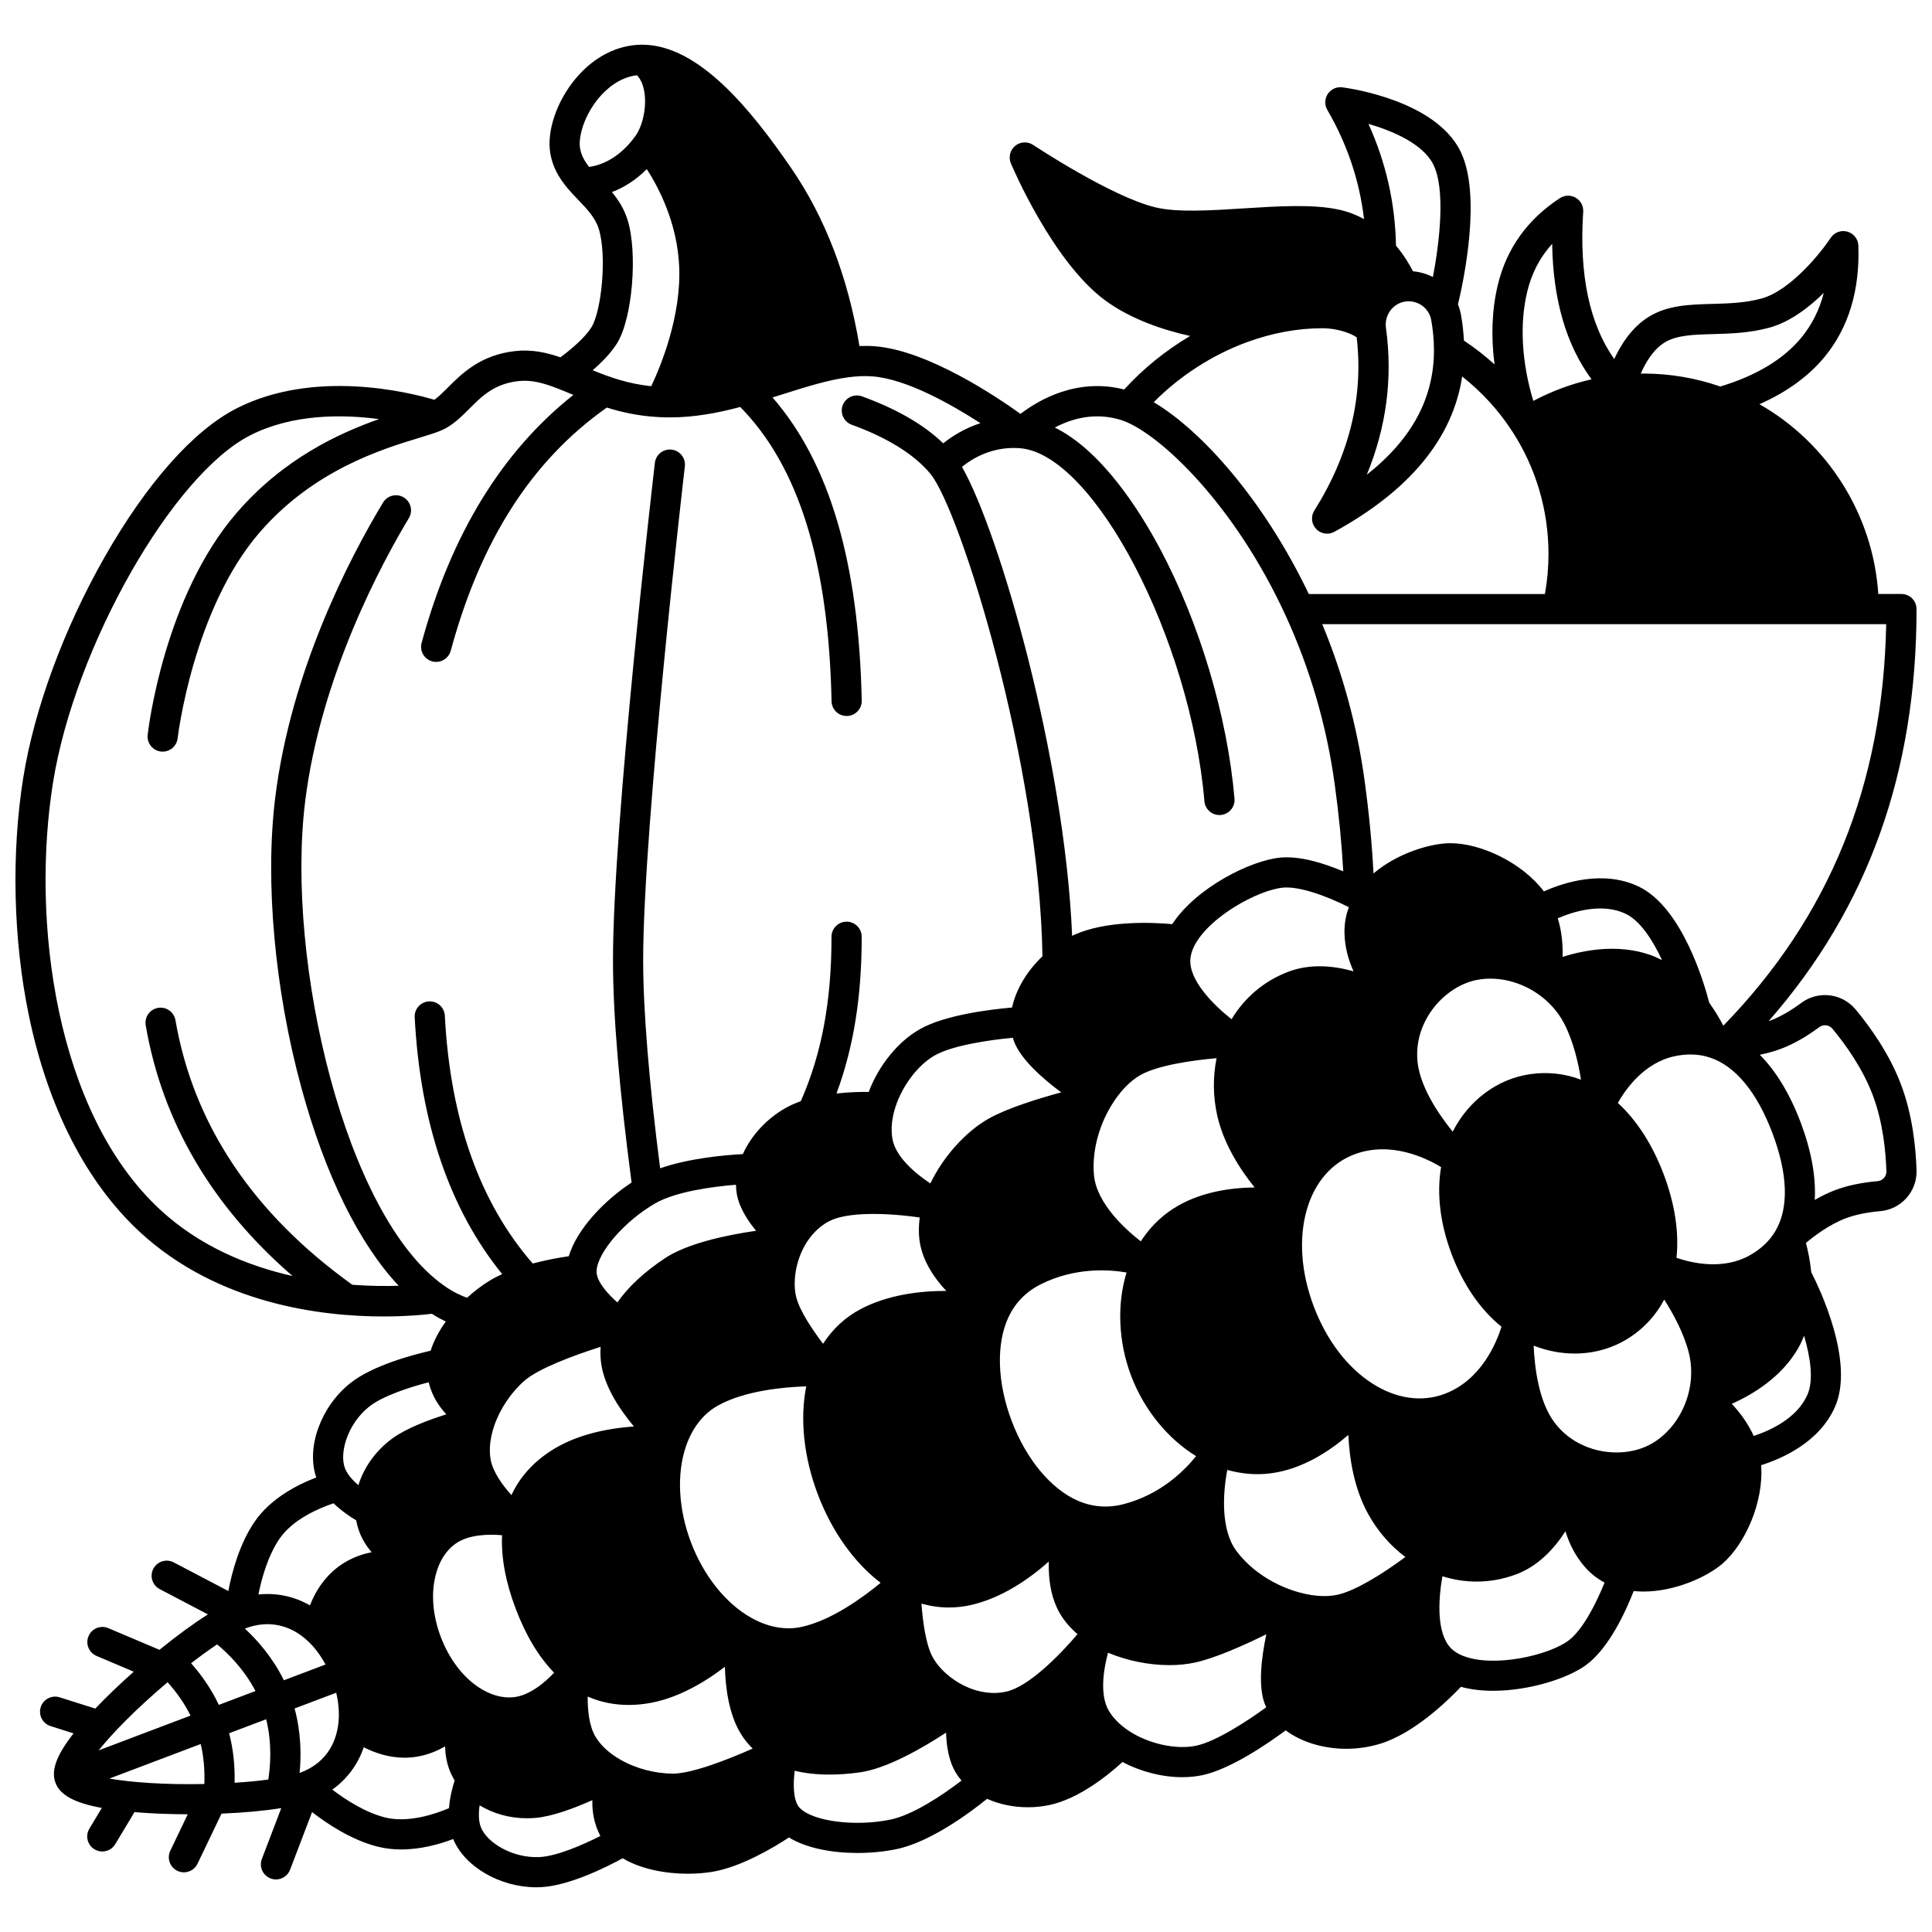 <?xml version="1.0" encoding="UTF-8"?>
<!-- Uploaded to: SVG Repo, www.svgrepo.com, Generator: SVG Repo Mixer Tools -->
<svg width="800px" height="800px" version="1.1" viewBox="144 144 512 512" xmlns="http://www.w3.org/2000/svg">
 <defs>
  <clipPath id="a">
   <path d="m148.09 155h503.81v490h-503.81z"/>
  </clipPath>
 </defs>
 <g clip-path="url(#a)">
  <path d="m635.74 411.5c-3.574-4.297-9.887-5.055-14.375-1.723-2.82 2.094-5.641 3.707-8.148 4.66-0.16 0.062-0.332 0.109-0.496 0.168 26.34-30.082 39.18-65.922 39.18-109.19 0-2.207-1.789-4-4-4h-6.137c-1.363-21.023-13.387-39.984-31.488-50.297 7.273-3.219 13.09-7.445 17.344-12.641 6.293-7.703 9.277-17.586 8.867-29.379-0.062-1.738-1.238-3.238-2.914-3.711-1.676-0.477-3.461 0.195-4.422 1.648-2.477 3.762-10.602 13.98-18.371 16.086-4.34 1.18-8.75 1.301-13.012 1.418-6.086 0.168-11.832 0.328-16.855 3.438-4.438 2.746-7.336 7.305-9.125 11.168-6.551-9.266-9.328-22.344-8.223-39.023 0.102-1.512-0.664-2.949-1.973-3.715s-2.938-0.727-4.203 0.105c-8.57 5.598-14.094 13.297-16.422 22.871-1.594 6.523-1.875 13.746-0.895 21.195-2.543-2.309-5.258-4.422-8.117-6.316-0.113-2.223-0.367-4.484-0.762-6.738-0.164-0.977-0.445-1.926-0.816-2.848 1.52-6.348 6.394-29.254 0.582-40.746-6.68-13.199-28.734-16.457-31.227-16.785-1.508-0.203-3.004 0.48-3.852 1.746-0.848 1.27-0.895 2.906-0.129 4.227 5.301 9.125 8.551 18.824 9.723 28.93-2.133-1.152-4.379-2.004-6.75-2.512-6.894-1.473-16.156-0.883-25.117-0.312-8.668 0.551-17.633 1.121-23.414-0.273-11.695-2.816-32.191-16.406-32.398-16.543-1.473-0.98-3.406-0.879-4.766 0.246s-1.82 3.008-1.137 4.633c0.445 1.055 11.039 25.934 24.84 36.203 6.871 5.109 15.535 7.961 22.664 9.547-6.512 3.859-12.477 8.68-17.477 14.188-12.586-3.234-22.836 2.894-27.473 6.461-6.227-4.477-24.562-16.848-38.609-17.922-1.32-0.102-2.676-0.121-4.078-0.066-3.004-18.195-9.078-34.047-18.086-47.156-10.469-15.219-24.414-32.695-39.477-32.695-6.508 0-12.754 3.164-17.586 8.906-5.07 6.027-7.789 14.031-6.769 19.91 0.789 4.594 3.285 7.844 5.621 10.418 0.586 0.648 1.195 1.281 1.809 1.922 2.301 2.398 4.469 4.664 5.394 7.606 2.234 7.09 0.742 21.84-1.918 26.113-1.66 2.656-5.191 5.734-8.246 7.973-3.602-1.25-7.539-2.156-12.027-1.652-9.16 1.023-14.145 6.016-17.785 9.66-1.289 1.289-2.445 2.445-3.57 3.242-6.844-2.023-31.785-8.184-52.383 2.262-11.41 5.789-23.863 19.816-35.055 39.5-10.758 18.91-18.598 40.184-21.512 58.363-3.211 20.031-2.672 43.02 1.484 63.062 5.059 24.402 15.223 44.227 29.387 57.336 20.648 19.098 48.07 22.41 64.598 22.41 5.988 0 10.535-0.434 12.82-0.707 1.316 0.84 2.547 1.508 3.68 2.051-1.852 2.574-3.211 5.191-4.016 7.731-4.914 1.121-15.43 3.938-21.273 8.578-7.867 6.242-11.77 17.148-9.031 25.012-5.019 1.922-12.125 5.555-16.367 11.762-3.969 5.812-5.969 13.246-6.938 18.332l-14.477-7.59c-1.953-1.023-4.371-0.273-5.398 1.684-1.027 1.957-0.273 4.371 1.684 5.398l12.781 6.703c-3.738 2.359-8.16 5.586-12.844 9.383l-13.559-5.738c-2.035-0.863-4.379 0.09-5.238 2.125s0.09 4.379 2.125 5.238l9.859 4.172c-3.727 3.312-7.211 6.652-10.191 9.781l-9.441-2.984c-2.106-0.664-4.352 0.5-5.019 2.606-0.668 2.106 0.5 4.352 2.606 5.019l6.098 1.93c-4.574 5.824-6.019 9.871-4.793 13.105 1.227 3.242 4.992 5.312 12.277 6.652l-3.297 5.488c-1.137 1.895-0.523 4.352 1.367 5.484 0.645 0.387 1.355 0.57 2.055 0.57 1.359 0 2.684-0.691 3.434-1.941l5.102-8.492c4.301 0.371 9.129 0.566 14.109 0.578l-4.621 9.652c-0.953 1.992-0.113 4.379 1.879 5.332 0.559 0.27 1.145 0.395 1.723 0.395 1.492 0 2.922-0.836 3.609-2.273l6.363-13.285c6.012-0.246 11.457-0.75 15.836-1.465l-5.144 13.484c-0.785 2.062 0.246 4.375 2.312 5.16 0.469 0.18 0.949 0.266 1.426 0.266 1.609 0 3.129-0.98 3.738-2.574l5.828-15.27c4.094 3.168 10.516 7.418 17.348 9.145 2.09 0.527 4.207 0.75 6.285 0.75 5.164 0 10.082-1.363 13.766-2.762 3.039 7.363 12.438 12.789 22.012 12.789 0.438 0 0.875-0.012 1.312-0.035 7.445-0.395 17.207-5.262 21.598-7.656 4.856 2.902 11.355 4.098 17.266 4.098 2.32 0 4.551-0.184 6.555-0.52 7.551-1.273 16.105-6.379 20.234-9.09 4.633 2.856 11.441 4.109 18.16 4.109 3.582 0 7.141-0.355 10.32-1.012 9.035-1.859 19.59-9.75 24.031-13.336 3.266 1.461 6.992 2.234 10.789 2.234 1.891 0 3.797-0.188 5.664-0.578 7.836-1.617 15.656-7.969 19.434-11.414 4.914 2.59 10.562 4.023 15.824 4.023 1.867 0 3.684-0.18 5.398-0.547 7.438-1.598 17.262-8.336 22.023-11.859 4.234 3.152 10.039 4.879 16.047 4.879 3.019 0 6.086-0.438 9.031-1.344 8.875-2.734 17.641-11.164 21.359-15.074 2.66 0.727 5.57 1.047 8.547 1.047 9.566 0 19.816-3.285 24.641-6.84 6.109-4.5 10.562-14.359 12.598-19.594 0.852 0.086 1.707 0.137 2.566 0.137 8.516 0 17.078-3.984 21.043-7.465 5.957-5.211 10.887-16.246 10.164-26.023 5.504-1.73 15.5-6.07 19.613-15.539 5.16-11.875-4.07-31.199-6.324-35.598-0.328-3.164-0.922-5.891-1.414-7.758 2.199-1.852 6.199-4.887 10.5-6.516 2.492-0.949 5.668-1.609 9.168-1.91 5.566-0.465 9.805-5.207 9.645-10.805-0.18-5.906-1.047-14.664-4.144-22.824-3.109-8.191-8.25-15.312-12.02-19.844zm-50.621-176.72c3.188-1.977 7.672-2.102 12.863-2.242 4.512-0.125 9.625-0.266 14.887-1.695 5.434-1.473 10.477-5.328 14.449-9.219-1.145 4.469-3.102 8.375-5.894 11.793-4.691 5.738-11.934 10.109-21.516 13.016-6.543-2.269-13.406-3.438-20.426-3.438-0.227 0-0.449 0.016-0.672 0.02 1.266-2.902 3.301-6.371 6.309-8.234zm58.742 74.633c-0.828 42.562-14.98 77.43-43.16 106.41-0.867-1.664-2.113-3.824-3.742-6.102-1.238-4.828-7.113-25.363-18.836-30.84-9.344-4.371-19.707-1.004-24.977 1.344-5.91-7.773-16.844-12.766-24.746-12.766h-0.098c-5.172 0.02-13.957 2.606-20.312 8.012-0.402-7.871-1.195-16.18-2.387-24.793-1.957-14.219-5.719-28.074-11.199-41.27zm-85.762 88.164c0.094-3.004-0.156-6.625-1.277-10.223 4.117-1.773 11.668-4.152 17.918-1.227 3.879 1.812 7.195 6.914 9.715 12.309-1.121-0.57-2.258-1.074-3.422-1.465-8.398-2.832-17.148-1.211-22.934 0.605zm4.879 32.555c-4.277-1.629-8.824-2.141-13.453-1.469-8.809 1.266-16.352 7.016-20.547 15.242-3.789-4.684-8.801-12.059-9.355-18.895-0.277-3.402 0.332-6.719 1.812-9.875 2.723-5.812 8.172-10.297 13.879-11.43 5.199-1.027 10.949 0.211 15.789 3.394 3.199 2.106 5.777 4.949 7.457 8.223 2.422 4.719 3.723 10.391 4.418 14.809zm-96.406 9.473c1.691 7.519 6.012 14.234 9.914 19.078-6.516 0.074-14.859 1.246-21.715 5.719-3.344 2.184-6.215 5.106-8.453 8.57-3.91-3.039-11.688-9.973-12.402-17.52-0.547-5.898 1.07-12.543 4.438-18.223 2.246-3.785 5.051-6.75 7.902-8.348 4.621-2.59 13.695-3.887 20.148-4.449-0.996 4.906-0.965 10.125 0.168 15.172zm3.801-25.492c-4.801-3.812-11.309-10.289-10.918-15.918 0.07-1.039 0.391-2.152 0.941-3.301 3.781-7.812 17.02-15.066 23.656-15.664 3.785-0.34 10.246 1.594 17.41 5.188-0.812 2.168-1.203 4.441-1.16 6.793 0.062 3.715 1.016 7.141 2.41 10.199-5.457-1.539-11.57-2.055-17.305 0.117-6.352 2.41-11.555 6.801-15.035 12.586zm78.359-192.83c1.191-4.902 3.371-9.098 6.606-12.66 0.227 14.812 3.731 26.828 10.438 35.898-5.367 1.211-10.57 3.152-15.434 5.723-3.078-10.141-3.68-20.484-1.609-28.961zm-24.918-33.738c3.32 6.562 1.695 20.527-0.074 29.871-1.633-0.836-3.426-1.359-5.277-1.516-0.926-1.797-2.406-4.289-4.516-6.805-0.203-11.219-2.648-22.035-7.301-32.273 6.574 1.902 14.445 5.34 17.168 10.723zm-12.523 43.375c-0.473-3.41 1.852-6.559 5.176-7.019 2.508-0.336 4.977 0.902 6.18 3.098 0.324 0.594 0.543 1.219 0.656 1.891 0.453 2.578 0.691 5.137 0.711 7.606 0.094 12.816-5.754 23.801-17.797 33.305 5.203-12.648 6.91-25.672 5.074-38.879zm-36.992 3.816c6.727-2.488 13.539-3.75 20.246-3.75 3.5 0 7.219 1.172 8.984 2.406 1.852 15.668-1.906 31.105-11.219 45.906-0.969 1.543-0.773 3.543 0.473 4.871 0.777 0.824 1.836 1.258 2.914 1.258 0.656 0 1.316-0.16 1.922-0.492 20.031-10.992 31.391-24.812 33.871-41.16 5.188 4.09 9.711 9.027 13.273 14.543 6.281 9.656 9.602 20.891 9.602 32.488 0 3.574-0.32 7.133-0.945 10.617h-62.574c-12.043-25.191-28.613-43.445-41.09-50.832 6.844-6.918 15.395-12.469 24.543-15.855zm-60.398 28.02 0.406 0.023c19.617 1.562 45.195 50.527 48.875 93.562 0.18 2.086 1.926 3.656 3.981 3.656 0.113 0 0.23-0.004 0.348-0.016 2.199-0.188 3.832-2.125 3.644-4.324-1.859-21.758-9.234-46.516-19.73-66.219-5.391-10.121-15.41-25.98-27.887-32.133 4.328-2.301 10.617-4.227 17.727-1.941 0.148 0.047 0.301 0.098 0.457 0.16 0.031 0.016 0.066 0.027 0.102 0.039 9.625 3.598 29.285 21.961 42.859 51.523 6.508 14.164 10.887 29.199 13.02 44.691 1.113 8.051 1.871 15.816 2.273 23.145-5.422-2.285-11.531-4.106-16.625-3.652-7.82 0.703-22.32 7.914-28.699 17.633-5.363-0.477-17.48-1-25.977 2.84-0.188 0.082-0.367 0.184-0.551 0.27-1.934-46.734-19.23-106.89-29.195-124.29 2.742-2.223 7.949-5.387 14.973-4.973zm-26.266 209.58c0.602 5.367 3.668 10.062 7.137 13.77-7.039-0.012-15.445 1.016-22.656 4.797-4.098 2.152-7.465 5.297-9.996 9.207-2.867-3.766-6.152-8.68-7.086-12.262-0.969-3.738-0.273-8.793 1.773-12.883 1.133-2.266 3.242-5.367 6.859-7.297 4.676-2.492 14.812-2.348 24.07-1.016-0.262 1.953-0.305 3.852-0.102 5.684zm2.918-14.715c-4.219-2.777-9.172-7.113-10.027-11.703-0.418-2.25-0.27-4.746 0.441-7.418 1.613-6.066 6.051-12.164 10.789-14.828 4.758-2.672 14.551-4.082 20.645-4.656 0.098 0.324 0.191 0.645 0.312 0.957 1.805 4.758 7.543 9.82 12.512 13.512-6.207 1.691-14.238 4.188-19.121 6.91-6.234 3.496-12.164 10.18-15.551 17.227zm-90.426-269.38c-1.227-1.547-2.086-3.082-2.402-4.934-0.52-2.992 1.059-8.707 5.008-13.402 1.742-2.07 5.262-5.414 10.094-5.969 1.133 1.234 1.66 2.922 1.898 4.242 0.699 3.898-0.293 8.984-2.312 11.832-1.996 2.801-6.117 7.344-12.285 8.23zm7.406 46.715c4.059-6.519 5.527-23.961 2.762-32.738-0.922-2.938-2.453-5.285-4.133-7.316 3.359-1.266 6.484-3.32 9.246-6.094 3.176 4.938 8 14.188 8.566 25.504 0.676 13.434-4.926 26.836-7.394 32.035-6.102-0.633-10.961-2.363-15.52-4.231 2.367-2.039 4.832-4.527 6.473-7.16zm-45.828 249.77c-26.082-18.219-42.062-85.742-36.848-128.24 4.113-33.5 20.602-63.734 27.496-75.176 1.141-1.891 0.531-4.348-1.359-5.488s-4.348-0.531-5.488 1.359c-8.895 14.762-24.438 44.562-28.586 78.328-2.719 22.176-0.117 50.891 6.965 76.82 6.32 23.141 15.301 41.301 25.777 52.418-3.41 0.105-7.606 0.078-12.293-0.266-0.02-0.016-0.035-0.031-0.055-0.047-26.312-18.895-42.062-42.469-46.816-70.074-0.375-2.176-2.449-3.633-4.621-3.262-2.176 0.375-3.637 2.441-3.262 4.621 4.402 25.586 17.48 47.879 38.914 66.445-11.832-2.672-24.559-7.848-35.066-17.566-27.863-25.781-34.258-76.785-28.406-113.26 5.769-35.969 31.672-81.535 52.293-91.992 11.223-5.691 24.391-5.57 34.086-4.277-10.793 3.805-25.309 10.551-37.586 24.691-19.387 22.312-23.551 57.496-23.719 58.984-0.246 2.191 1.328 4.172 3.523 4.422 0.152 0.02 0.305 0.023 0.453 0.023 2.008 0 3.734-1.508 3.969-3.547 0.039-0.34 4.074-34.227 21.809-54.637 14.312-16.484 32.422-21.996 42.152-24.957 2.641-0.801 4.727-1.438 6.223-2.125 2.812-1.293 4.981-3.465 7.078-5.562 3.418-3.418 6.644-6.648 13.02-7.363 3.43-0.387 6.598 0.484 10.293 1.906 1.281 0.492 2.586 1.039 3.934 1.602 0.121 0.051 0.246 0.102 0.367 0.152-18.91 14.961-32.434 37.012-40.219 65.711-0.578 2.133 0.68 4.328 2.812 4.906 0.352 0.098 0.703 0.141 1.047 0.141 1.762 0 3.375-1.172 3.856-2.953 7.965-29.371 21.52-50.461 41.367-64.457 4.019 1.266 8.594 2.277 13.891 2.535 0.867 0.051 1.789 0.074 2.824 0.074 6.469 0 12.645-1.168 18.637-2.762 15.5 15.75 23.426 41.27 24.203 77.98 0.047 2.18 1.828 3.914 3.996 3.914h0.086c2.207-0.047 3.961-1.875 3.914-4.082-0.773-36.605-8.523-62.961-23.641-80.332 0.848-0.266 1.695-0.535 2.539-0.801 6.246-1.977 12.145-3.848 17.621-4.559 2.312-0.305 4.383-0.379 6.332-0.227 9.004 0.688 20.875 7.398 28.602 12.398-4.293 1.398-7.633 3.562-9.863 5.34-5.133-4.949-12.348-9.125-21.523-12.445-2.074-0.746-4.367 0.324-5.121 2.398-0.75 2.078 0.324 4.367 2.398 5.121 9.477 3.43 16.684 7.926 20.855 13.008 0.02 0.027 0.039 0.055 0.062 0.078 7.84 9.645 28.832 76.812 29.633 127.79-4.148 3.934-7.023 8.797-8.055 13.57-5.894 0.516-17.73 1.969-24.375 5.703-5.836 3.281-10.949 9.617-13.609 16.664-2.16-0.027-5.215 0.035-8.547 0.414 4.535-12.211 6.684-25.598 6.684-41.535 0-2.207-1.789-4-4-4-2.207 0-4 1.789-4 4 0 17.109-2.598 31-8.141 43.582-1.441 0.508-2.824 1.109-4.098 1.836-5 2.852-9.047 7.277-11.258 12.176-4.621 0.246-14.176 1.07-21.918 3.766-2.945-22.844-4.5-41.824-4.5-55.113 0-35.848 10.938-129.96 11.047-130.91 0.258-2.191-1.312-4.18-3.508-4.434-2.195-0.254-4.18 1.312-4.434 3.508-0.453 3.883-11.102 95.527-11.102 131.84 0 14.363 1.66 34.176 4.926 58.883-7.25 4.762-14.48 12.332-16.641 19.527-2.356 0.34-5.84 0.941-9.551 1.93-14.012-16.062-21.859-38.137-23.297-65.676-0.113-2.203-1.965-3.894-4.203-3.785-2.207 0.113-3.898 1.996-3.785 4.203 1.461 28.012 9.258 50.875 23.18 68.062-1.238 0.562-2.422 1.176-3.516 1.859-1.992 1.242-3.953 2.746-5.789 4.414-1.398-0.484-3.531-1.418-6.066-3.188zm41.742 21.426c1.09 5.852 4.965 11.605 8.547 15.879-6.754 0.477-15.398 2.07-22.258 6.625-4.672 3.102-8.082 6.969-10.195 11.555-2.434-2.68-4.918-6.137-5.512-9.395-0.488-2.652-0.156-5.766 0.957-9.004 1.535-4.469 4.449-8.809 7.996-11.906 3.738-3.269 13.121-6.738 20.188-8.98-0.129 1.738-0.047 3.484 0.277 5.227zm4.168-16.992c-2.555-2.258-5.234-5.273-5.492-7.75-0.02-0.219-0.027-0.461-0.02-0.668 0.273-4.918 7.551-13.262 15.57-17.855 5.359-3.074 14.98-4.414 21.363-4.91 0.02 1.727 0.316 3.379 0.898 4.914 1.02 2.695 2.699 5.184 4.445 7.277-7.562 1.094-18.184 3.273-24.227 7.32-5.481 3.656-9.68 7.57-12.539 11.672zm-65.797 27.629c3.609-2.867 10.691-5.156 15.789-6.477 0.016 0.07 0.023 0.148 0.043 0.219 0.879 3.461 2.68 6.191 4.629 8.285-4.781 1.5-10.578 3.688-14.254 6.352-4.414 3.207-7.574 7.641-9.039 12.418-0.789-0.664-1.562-1.414-2.223-2.234-0.629-0.793-1.082-1.551-1.352-2.269-1.543-4.074 0.707-11.77 6.406-16.293zm-23.766 35.02c3.566-5.219 10.531-8.145 14.344-9.418 2.102 2.035 4.402 3.57 5.996 4.512 0.195 1.051 0.473 2.078 0.844 3.066 0.758 2.004 1.902 3.801 3.231 5.387-2.133 0.422-4.336 1.156-6.484 2.348-5.418 3-8.316 7.82-9.848 11.73-4.211-2.394-8.883-3.379-13.652-2.875 0.863-4.312 2.519-10.277 5.57-14.75zm-47.91 56.055c3.672-4.57 9.875-10.977 18.27-18.055 2.504 2.785 4.539 5.742 6.074 8.844zm28.008 8.918c-10.742 0.227-19.477-0.461-25.176-1.438l24.215-9.164c0.789 3.352 1.105 6.902 0.961 10.602zm3.84-20.969c-1.84-3.898-4.301-7.586-7.352-11.039 2.449-1.891 4.769-3.566 6.891-4.988 2.551 2.082 7 6.285 10.172 12.352zm13.102 19.789c-2.66 0.359-5.664 0.648-8.93 0.852 0.121-4.57-0.363-8.957-1.445-13.121l9.82-3.715c1.633 6.629 1.082 12.73 0.555 15.984zm4.141-26.312c-3.023-6.129-7.125-10.719-10.336-13.691 0.055-0.023 0.117-0.047 0.168-0.066 5.996-2.269 11.906-1.027 16.641 3.481 1.738 1.648 3.285 3.734 4.559 6.102zm4.312 24.516c-0.051 0.02-0.105 0.039-0.156 0.055 0.434-4.352 0.469-10.5-1.324-17.094l11.035-4.176c0.609 2.606 0.828 5.172 0.621 7.57-0.402 4.617-2.492 10.734-10.176 13.645zm39.438 9.383c-3.684 1.559-10.859 3.996-16.98 2.445-5.258-1.328-10.449-4.707-13.945-7.367 3.914-2.785 6.762-6.629 8.336-11.227 2.82 1.445 6.559 2.773 10.812 2.773 1.395 0 2.844-0.145 4.328-0.473 2.402-0.531 4.535-1.441 6.414-2.535 0.055 2.066 0.383 4.172 1.137 6.176 0.379 1 0.855 1.957 1.398 2.863-0.57 1.762-1.277 4.434-1.5 7.344zm-2.168-45.367c-2.18-5.762-2.644-11.66-1.305-16.625 0.938-3.543 2.723-6.332 5.164-8.07 3.418-2.449 8.668-2.617 12.379-2.269-0.277 5.82 0.91 12.336 3.606 19.461 2.695 7.121 6.117 12.793 10.18 16.965-2.551 2.719-6.594 6.074-10.77 6.5-2.996 0.301-6.184-0.609-9.23-2.633-4.285-2.844-7.844-7.582-10.023-13.328zm26.184 58.32c-7.269 0.359-14.047-3.898-15.59-7.969-0.281-0.746-0.445-1.613-0.488-2.586-0.051-1.055 0.031-2.133 0.184-3.156 3.609 2.207 7.973 3.43 12.535 3.43 0.816 0 1.641-0.039 2.465-0.117 4.469-0.43 10.207-2.602 14.871-4.684-0.074 2.856 0.383 6.106 2.019 9.285 0.035 0.07 0.082 0.137 0.117 0.203-4.523 2.297-11.422 5.344-16.113 5.594zm35.395-22.109c-4.68-0.004-9.758-1.301-13.883-3.644-2.965-1.668-5.273-3.777-6.676-6.102-1.711-2.832-2.137-7.066-2.09-10.684 3.356 1.477 6.973 2.227 10.832 2.227 1.449 0 2.938-0.105 4.453-0.316 8.137-1.125 15.68-5.664 21.074-9.797 0.145 5.578 1.047 12.461 4.106 17.57 0.91 1.527 2.004 2.891 3.25 4.109-6.773 3-16.105 6.609-21.066 6.637zm20.531-41.387c-6.715-3.844-12.48-11.102-15.82-19.918-3.336-8.824-3.824-18.082-1.336-25.395 1.688-4.953 4.629-8.703 8.5-10.852 7.098-3.934 17.328-4.887 23.391-5.082-1.715 8.633-0.672 18.754 3.059 28.605 3.734 9.859 9.656 18.133 16.652 23.457-4.672 3.867-12.977 9.93-20.895 11.676-4.332 0.961-9.02 0.094-13.551-2.492zm37.012 53.574c-9.234 1.906-20.41 0.492-23.918-3.023-0.164-0.164-0.293-0.312-0.395-0.453-1.453-2.043-1.445-6.086-1.027-9.477 2.785 0.676 5.859 1.016 9.203 1.016 2.492 0 5.133-0.188 7.918-0.566 7.203-0.969 16.605-6.371 22.996-10.555 0.078 2.723 0.469 5.699 1.488 8.395 0.586 1.547 1.469 2.992 2.609 4.309-4.969 3.828-12.855 9.117-18.875 10.355zm30.891-33.961c-3.984 0.945-7.621 0.02-9.977-0.934-4.234-1.703-8.102-5.027-9.848-8.473-1.672-3.305-2.469-9.156-2.812-13.875 2.406 0.676 4.848 1.027 7.289 1.027 2.109 0 4.219-0.254 6.305-0.766 7.91-1.941 14.883-6.734 20.152-11.402-0.141 5.059 0.664 10.617 3.769 15.039 1.059 1.512 2.348 2.914 3.84 4.199-4.984 5.859-12.914 13.797-18.719 15.184zm1.27-71.695c-3.856-10.199-4.16-20.5-0.816-27.555 1.797-3.797 4.648-6.703 8.48-8.633 8.984-4.531 17.941-3.977 22.781-3.152-2.578 8.461-2.195 18.355 1.207 27.359 3.418 9.008 9.684 16.676 17.219 21.305-3.242 4.051-9.508 10.188-19.164 12.715-4.144 1.09-8.211 0.801-12.074-0.855-7.18-3.082-13.777-11.004-17.633-21.184zm67.062 74.957c0.117 0.312 0.258 0.621 0.402 0.926-4.941 3.602-13.207 9.027-18.543 10.176-5.32 1.141-12.691-0.488-17.918-3.957-2.312-1.539-4.074-3.309-5.238-5.262-2.449-4.102-1.488-10.754-0.227-15.418 5.019 2.117 10.836 3.289 16.262 3.289 2.375 0 4.672-0.223 6.797-0.688 5.453-1.191 13.121-4.637 18.891-7.484-1.281 6.062-2.231 13.664-0.426 18.418zm19.238-28.883c-3.207 0.695-7.269 0.324-11.449-1.035-6.289-2.035-11.895-5.938-15.387-10.723-4.031-5.519-3.539-15.02-2.32-21.336 2.637 0.742 5.32 1.125 7.981 1.125 1.355 0 2.699-0.098 4.035-0.293 8.098-1.188 15.125-5.84 20.062-10.102 0.281 6.215 1.492 14.109 5.203 20.863 2.523 4.602 5.906 8.484 9.91 11.488-6.055 4.492-13.254 8.973-18.035 10.012zm9.383-55.93c-6.672-4.223-12.219-11.488-15.613-20.457-3.391-8.953-4.047-18.074-1.848-25.691 2.055-7.141 6.512-12.332 12.551-14.621 9.617-3.644 19.012 0.914 23.023 3.356-1.199 7.106-0.242 15.035 2.816 23.121 3.062 8.082 7.594 14.652 13.195 19.188-1.41 4.481-5.473 14.152-15.031 17.773-6.023 2.285-12.801 1.336-19.094-2.668zm51.82 68.105c-5.359 3.945-20.082 7.273-28.113 3.914-1.172-0.484-2.141-1.102-2.891-1.844-3.906-3.848-3.504-12.684-2.34-19.16 2.965 0.934 6.008 1.414 9.051 1.414 3.559 0 7.109-0.645 10.531-1.938 5.711-2.156 9.941-6.625 13.016-11.398 0.984 3.223 2.551 6.422 4.981 9.27 1.531 1.797 3.336 3.246 5.387 4.332-2.027 5.035-5.652 12.488-9.621 15.41zm31.789-65.281c-1.516 5.582-5.008 10.32-9.582 12.996-5.035 2.938-12.094 3.188-17.977 0.625-3.199-1.387-5.856-3.473-7.894-6.195-4.129-5.519-5.25-14.375-5.504-20.352 3.547 1.398 7.238 2.098 10.875 2.098 5.18 0 10.246-1.422 14.613-4.289 3.91-2.566 6.984-5.965 9.109-10.012 2.406 3.777 5.191 8.891 6.504 14.031 0.914 3.555 0.863 7.391-0.145 11.098zm-3.109-36.199c0.711-6.754-0.441-14.344-3.406-22.172-2.961-7.824-7.125-14.277-12.137-18.875 2.141-3.769 7.012-10.598 14.902-12.344 3.414-0.758 6.633-0.645 9.574 0.348 6.688 2.242 12.383 9.145 16.473 19.957 4.098 10.836 4.402 19.781 0.875 25.875-1.547 2.684-3.887 4.902-6.949 6.598-7.062 3.914-15.234 2.019-19.332 0.613zm34.711 36.254c-2.754 6.336-9.988 9.559-14.25 10.953-1.543-3.438-3.75-6.316-5.809-8.504 5.539-2.469 13.172-7.047 17.594-14.73 0.605-1.051 1.113-2.164 1.57-3.309 1.672 5.699 2.578 11.715 0.895 15.59zm18.59-56.566c-4.301 0.371-8.113 1.18-11.328 2.402-1.871 0.707-3.668 1.609-5.332 2.574 0.348-6.102-0.898-13.035-3.75-20.582-2.852-7.535-6.508-13.551-10.812-17.891 1.887-0.379 3.824-0.902 5.691-1.609 3.234-1.23 6.629-3.152 10.082-5.715 1.082-0.801 2.602-0.617 3.461 0.414 3.379 4.062 7.973 10.406 10.684 17.578 2.707 7.129 3.469 14.938 3.629 20.227 0.035 1.352-0.98 2.492-2.324 2.602z"/>
 </g>
</svg>